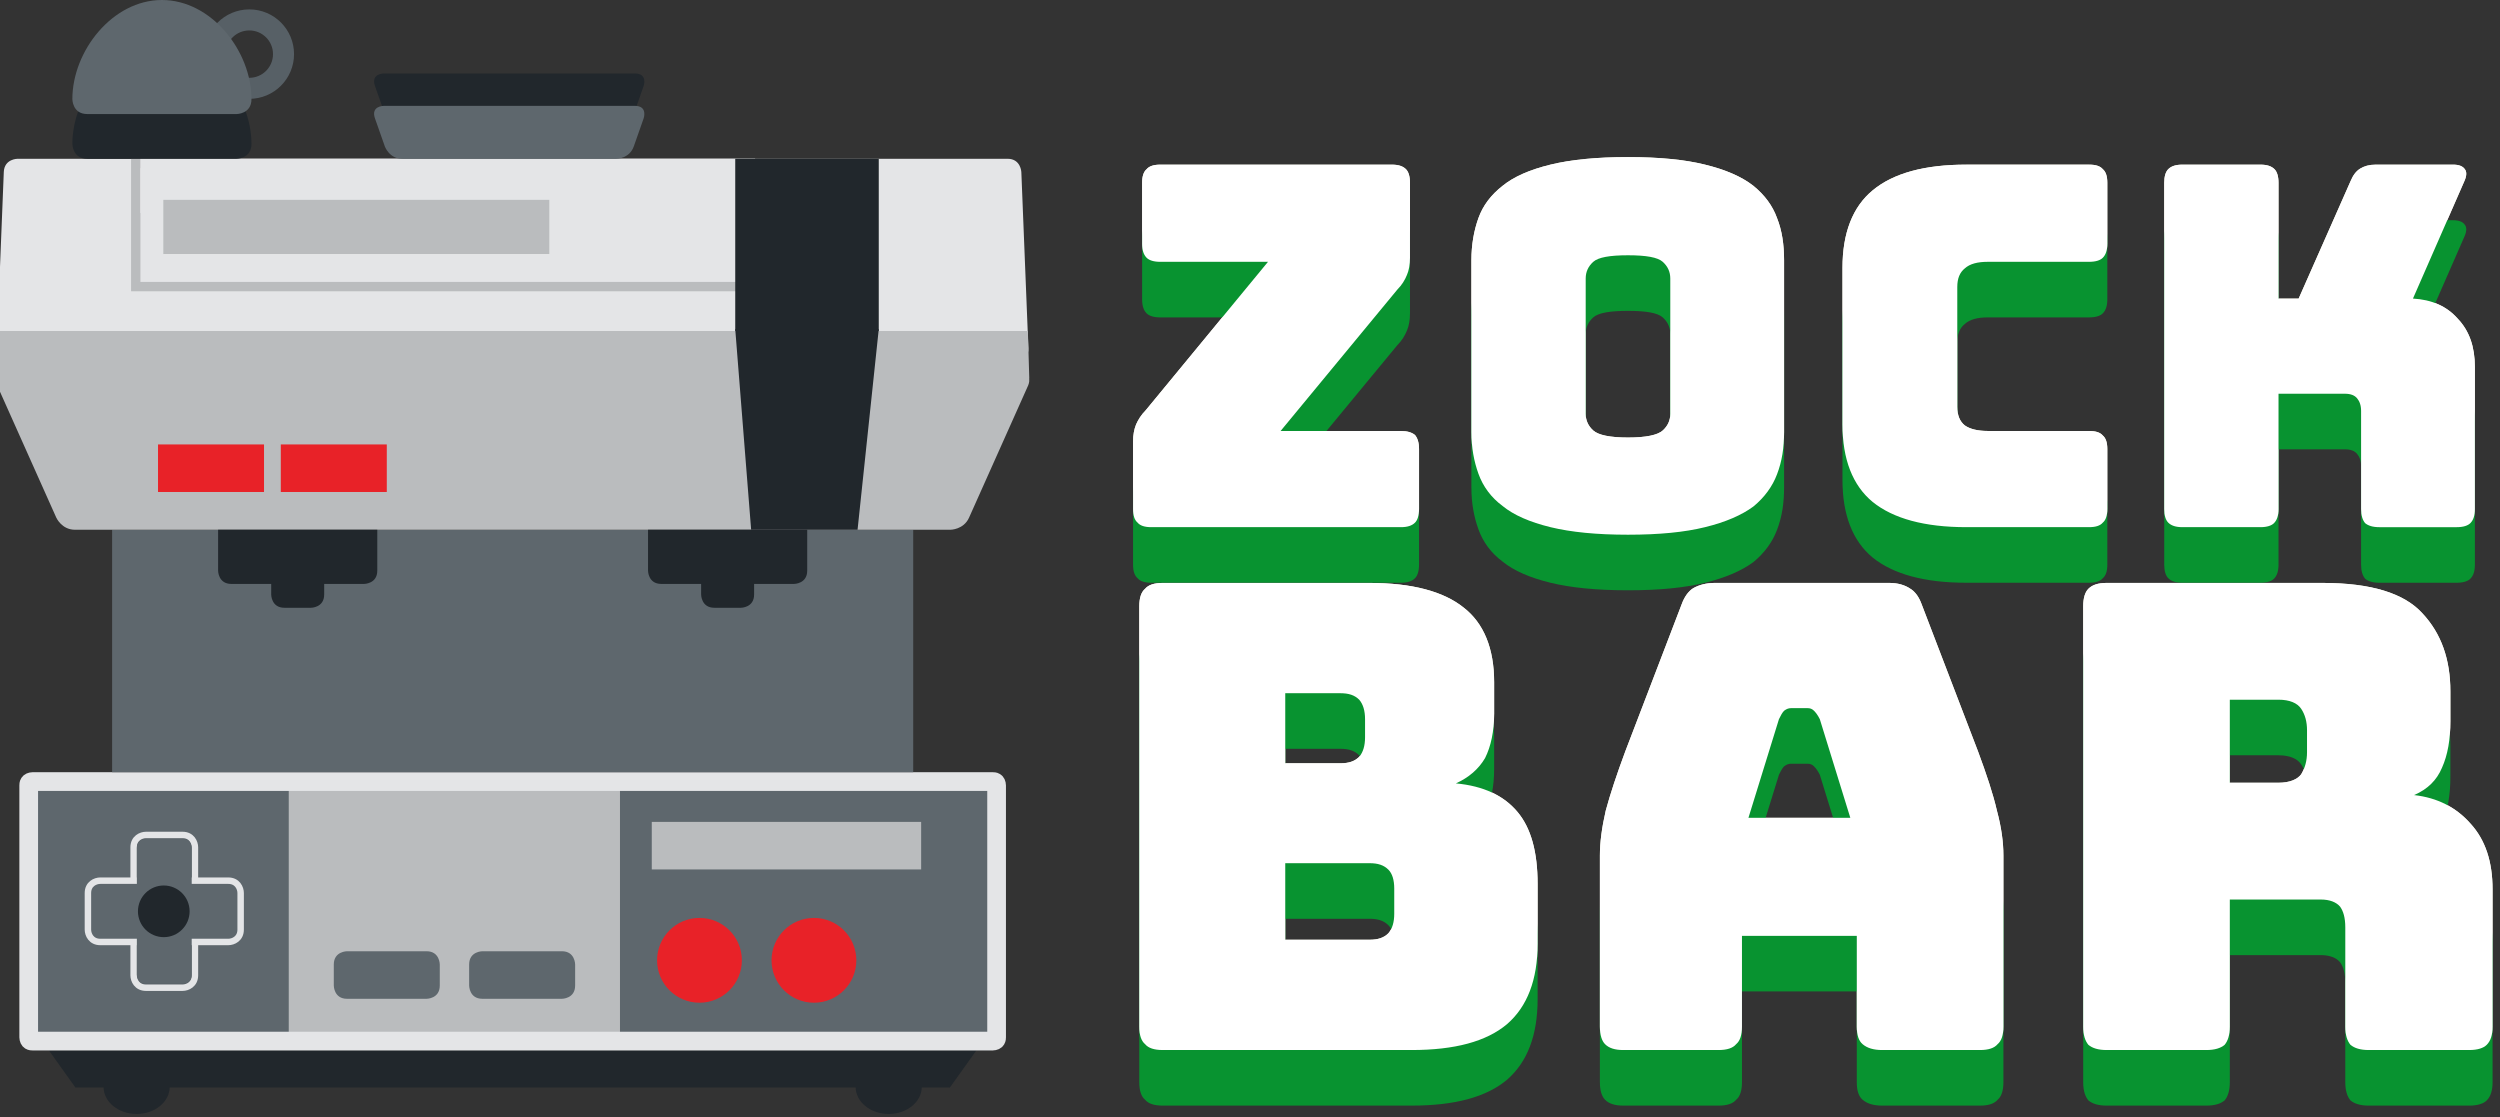 <svg style="fill-rule:evenodd;clip-rule:evenodd;" xml:space="preserve" xmlns:xlink="http://www.w3.org/1999/xlink" xmlns="http://www.w3.org/2000/svg" version="1.1" viewBox="0 0 7287 3257" height="100%" width="100%"><rect x="0" y="0" width="7287" height="3257" fill="#333333" stroke="none"/><rect style="fill:none;" height="3257" width="7300" y="-0" x="-12.109" id="ZBV2-Logo-horizontal-mit-Font-Farben-und-Schatten"></rect><clipPath id="_clip1"><rect height="3257" width="7300" y="-0" x="-12.109"></rect></clipPath><g clip-path="url(#_clip1)"><g id="TYPO"><g transform="matrix(6.511,0,0,6.511,1747.27,407.968)"><g transform="matrix(225.403,0,0,225.403,228.513,173.335)"><path style="fill:#eeebd8;fill-rule:nonzero;" d="M0.578,-0l-0.496,-0c-0.013,-0 -0.022,-0.003 -0.027,-0.009c-0.006,-0.005 -0.009,-0.014 -0.009,-0.027l0,-0.134c0,-0.013 0.002,-0.024 0.006,-0.034c0.004,-0.009 0.01,-0.019 0.019,-0.028l0.243,-0.295l-0.214,0c-0.013,0 -0.022,-0.003 -0.027,-0.008c-0.006,-0.006 -0.009,-0.015 -0.009,-0.028l0,-0.121c0,-0.013 0.003,-0.022 0.009,-0.027c0.005,-0.006 0.014,-0.009 0.027,-0.009l0.46,0c0.013,0 0.022,0.003 0.028,0.009c0.005,0.005 0.008,0.014 0.008,0.027l0,0.149c0,0.013 -0.002,0.025 -0.006,0.034c-0.004,0.01 -0.01,0.02 -0.019,0.029l-0.232,0.281l0.239,-0c0.013,-0 0.022,0.003 0.028,0.008c0.005,0.006 0.008,0.015 0.008,0.028l0,0.119c0,0.013 -0.003,0.022 -0.008,0.027c-0.006,0.006 -0.015,0.009 -0.028,0.009Z"></path></g><g transform="matrix(225.403,0,0,225.403,377.279,173.335)"><path style="fill:#eeebd8;fill-rule:nonzero;" d="M0.679,-0.189c-0,0.031 -0.004,0.058 -0.014,0.084c-0.009,0.024 -0.025,0.046 -0.047,0.064c-0.023,0.017 -0.055,0.031 -0.096,0.041c-0.04,0.01 -0.091,0.015 -0.153,0.015c-0.062,-0 -0.113,-0.005 -0.154,-0.015c-0.041,-0.01 -0.073,-0.024 -0.095,-0.042c-0.023,-0.017 -0.039,-0.039 -0.048,-0.064c-0.009,-0.025 -0.014,-0.052 -0.014,-0.083l0,-0.341c0,-0.031 0.005,-0.059 0.014,-0.084c0.009,-0.025 0.025,-0.046 0.048,-0.064c0.022,-0.018 0.054,-0.032 0.095,-0.042c0.041,-0.01 0.092,-0.015 0.154,-0.015c0.062,0 0.113,0.005 0.153,0.015c0.041,0.01 0.073,0.024 0.096,0.042c0.022,0.018 0.038,0.039 0.047,0.064c0.01,0.025 0.014,0.053 0.014,0.084l0,0.341Zm-0.394,-0.036c0,0.013 0.005,0.024 0.015,0.033c0.01,0.009 0.033,0.014 0.069,0.014c0.036,-0 0.059,-0.005 0.069,-0.014c0.01,-0.009 0.015,-0.02 0.015,-0.033l-0,-0.269c-0,-0.013 -0.005,-0.024 -0.015,-0.033c-0.01,-0.009 -0.033,-0.013 -0.069,-0.013c-0.036,-0 -0.059,0.004 -0.069,0.013c-0.01,0.009 -0.015,0.02 -0.015,0.033l0,0.269Z"></path></g><g transform="matrix(225.403,0,0,225.403,543.401,173.335)"><path style="fill:#eeebd8;fill-rule:nonzero;" d="M0.548,-0l-0.244,-0c-0.083,-0 -0.145,-0.017 -0.186,-0.05c-0.04,-0.033 -0.06,-0.085 -0.06,-0.154l-0,-0.311c-0,-0.069 0.02,-0.121 0.06,-0.154c0.041,-0.034 0.103,-0.051 0.186,-0.051l0.244,0c0.013,0 0.022,0.003 0.027,0.009c0.006,0.005 0.009,0.014 0.009,0.027l-0,0.121c-0,0.013 -0.003,0.022 -0.009,0.028c-0.005,0.005 -0.014,0.008 -0.027,0.008l-0.201,0c-0.021,0 -0.036,0.004 -0.046,0.013c-0.01,0.008 -0.015,0.02 -0.015,0.037l0,0.238c0,0.017 0.005,0.029 0.015,0.037c0.01,0.007 0.025,0.011 0.046,0.011l0.201,0c0.013,0 0.022,0.003 0.027,0.009c0.006,0.005 0.009,0.014 0.009,0.027l-0,0.119c-0,0.013 -0.003,0.022 -0.009,0.027c-0.005,0.006 -0.014,0.009 -0.027,0.009Z"></path></g><g transform="matrix(225.403,0,0,225.403,684.954,173.335)"><path style="fill:#eeebd8;fill-rule:nonzero;" d="M0.26,-0l-0.155,-0c-0.013,-0 -0.022,-0.003 -0.028,-0.009c-0.005,-0.005 -0.008,-0.014 -0.008,-0.027l0,-0.648c0,-0.013 0.003,-0.022 0.008,-0.027c0.006,-0.006 0.015,-0.009 0.028,-0.009l0.155,0c0.013,0 0.022,0.003 0.028,0.009c0.005,0.005 0.008,0.014 0.008,0.027l-0,0.23l0.04,0l0.103,-0.233c0.005,-0.012 0.011,-0.02 0.019,-0.025c0.008,-0.005 0.018,-0.008 0.031,-0.008l0.154,0c0.011,0 0.019,0.003 0.023,0.009c0.004,0.005 0.004,0.013 -0.001,0.024l-0.102,0.233c0.037,0.002 0.067,0.015 0.089,0.04c0.023,0.024 0.034,0.056 0.034,0.096l-0,0.282c-0,0.013 -0.003,0.022 -0.009,0.028c-0.005,0.005 -0.014,0.008 -0.027,0.008l-0.154,0c-0.013,0 -0.022,-0.003 -0.028,-0.008c-0.005,-0.006 -0.008,-0.015 -0.008,-0.028l-0,-0.195c-0,-0.011 -0.003,-0.019 -0.008,-0.025c-0.005,-0.006 -0.013,-0.009 -0.024,-0.009l-0.132,0l-0,0.229c-0,0.013 -0.003,0.022 -0.009,0.028c-0.005,0.005 -0.014,0.008 -0.027,0.008Z"></path></g><g transform="matrix(290.423,0,0,290.423,221.632,407.407)"><path style="fill:#eeebd8;fill-rule:nonzero;" d="M0.489,-0l-0.384,-0c-0.013,-0 -0.022,-0.003 -0.027,-0.009c-0.006,-0.005 -0.009,-0.014 -0.009,-0.027l0,-0.648c0,-0.013 0.003,-0.022 0.009,-0.027c0.005,-0.006 0.014,-0.009 0.027,-0.009l0.319,0c0.065,0 0.114,0.013 0.145,0.038c0.031,0.024 0.047,0.063 0.047,0.115l0,0.048c0,0.028 -0.005,0.051 -0.014,0.069c-0.01,0.017 -0.025,0.03 -0.045,0.039c0.043,0.004 0.074,0.019 0.095,0.044c0.021,0.025 0.031,0.062 0.031,0.111l0,0.092c0,0.056 -0.016,0.097 -0.047,0.124c-0.032,0.027 -0.081,0.04 -0.147,0.04Zm-0.195,-0.55l0,0.108l0.085,0c0.013,0 0.022,-0.003 0.029,-0.01c0.006,-0.007 0.009,-0.017 0.009,-0.03l0,-0.028c0,-0.013 -0.003,-0.023 -0.009,-0.03c-0.007,-0.007 -0.016,-0.01 -0.029,-0.01l-0.085,0Zm0,0.262l0,0.118l0.13,0c0.013,0 0.022,-0.003 0.029,-0.01c0.006,-0.007 0.009,-0.017 0.009,-0.03l0,-0.039c0,-0.013 -0.003,-0.023 -0.009,-0.029c-0.007,-0.007 -0.016,-0.01 -0.029,-0.01l-0.13,0Z"></path></g><g transform="matrix(290.423,0,0,290.423,432.189,407.407)"><path style="fill:#eeebd8;fill-rule:nonzero;" d="M0.33,-0.51l-0.047,0.152l0.157,0l-0.047,-0.152c-0.003,-0.006 -0.006,-0.01 -0.009,-0.013c-0.003,-0.003 -0.006,-0.004 -0.01,-0.004l-0.025,0c-0.004,0 -0.007,0.001 -0.011,0.004c-0.003,0.003 -0.005,0.007 -0.008,0.013Zm-0.057,0.474c0,0.013 -0.003,0.022 -0.009,0.027c-0.005,0.006 -0.014,0.009 -0.027,0.009l-0.147,-0c-0.013,-0 -0.022,-0.003 -0.028,-0.009c-0.005,-0.005 -0.008,-0.014 -0.008,-0.027l-0,-0.264c-0,-0.02 0.003,-0.043 0.009,-0.069c0.007,-0.026 0.017,-0.056 0.03,-0.091l0.087,-0.227c0.004,-0.011 0.01,-0.02 0.018,-0.025c0.009,-0.005 0.02,-0.008 0.033,-0.008l0.269,0c0.013,-0 0.023,0.003 0.031,0.008c0.009,0.005 0.015,0.014 0.019,0.025l0.087,0.227c0.013,0.035 0.023,0.065 0.029,0.091c0.007,0.026 0.01,0.049 0.01,0.069l-0,0.264c-0,0.013 -0.003,0.022 -0.009,0.027c-0.005,0.006 -0.014,0.009 -0.027,0.009l-0.151,-0c-0.013,-0 -0.023,-0.003 -0.03,-0.009c-0.006,-0.005 -0.009,-0.014 -0.009,-0.027l-0,-0.14l-0.177,0l-0,0.14Z"></path></g><g transform="matrix(290.423,0,0,290.423,644.198,407.407)"><path style="fill:#eeebd8;fill-rule:nonzero;" d="M0.295,-0.54l0,0.128l0.075,0c0.017,-0 0.029,-0.005 0.035,-0.013c0.006,-0.01 0.009,-0.021 0.009,-0.034l0,-0.034c-0,-0.013 -0.003,-0.024 -0.009,-0.033c-0.006,-0.009 -0.018,-0.014 -0.035,-0.014l-0.075,0Zm-0.036,0.54l-0.154,0c-0.013,0 -0.022,-0.003 -0.028,-0.008c-0.005,-0.006 -0.008,-0.015 -0.008,-0.028l0,-0.648c0,-0.013 0.003,-0.022 0.008,-0.027c0.006,-0.006 0.015,-0.009 0.028,-0.009l0.333,0c0.075,0 0.126,0.016 0.154,0.047c0.029,0.031 0.043,0.071 0.043,0.12l-0,0.046c-0,0.028 -0.004,0.052 -0.013,0.072c-0.008,0.019 -0.022,0.033 -0.043,0.042c0.036,0.004 0.065,0.019 0.087,0.044c0.023,0.025 0.034,0.059 0.034,0.101l0,0.212c0,0.013 -0.003,0.022 -0.009,0.028c-0.005,0.005 -0.014,0.008 -0.027,0.008l-0.155,0c-0.013,0 -0.022,-0.003 -0.028,-0.008c-0.005,-0.006 -0.008,-0.015 -0.008,-0.028l0,-0.153c0,-0.015 -0.003,-0.025 -0.008,-0.032c-0.006,-0.007 -0.016,-0.011 -0.03,-0.011l-0.14,0l0,0.196c0,0.013 -0.003,0.022 -0.008,0.028c-0.006,0.005 -0.015,0.008 -0.028,0.008Z"></path></g></g><g transform="matrix(6.511,0,0,6.511,1747.27,569.996)"><g transform="matrix(225.403,0,0,225.403,228.513,173.335)"><path style="fill:#089330;fill-rule:nonzero;" d="M0.578,-0l-0.496,-0c-0.013,-0 -0.022,-0.003 -0.027,-0.009c-0.006,-0.005 -0.009,-0.014 -0.009,-0.027l0,-0.134c0,-0.013 0.002,-0.024 0.006,-0.034c0.004,-0.009 0.01,-0.019 0.019,-0.028l0.243,-0.295l-0.214,0c-0.013,0 -0.022,-0.003 -0.027,-0.008c-0.006,-0.006 -0.009,-0.015 -0.009,-0.028l0,-0.121c0,-0.013 0.003,-0.022 0.009,-0.027c0.005,-0.006 0.014,-0.009 0.027,-0.009l0.46,0c0.013,0 0.022,0.003 0.028,0.009c0.005,0.005 0.008,0.014 0.008,0.027l0,0.149c0,0.013 -0.002,0.025 -0.006,0.034c-0.004,0.01 -0.01,0.02 -0.019,0.029l-0.232,0.281l0.239,-0c0.013,-0 0.022,0.003 0.028,0.008c0.005,0.006 0.008,0.015 0.008,0.028l0,0.119c0,0.013 -0.003,0.022 -0.008,0.027c-0.006,0.006 -0.015,0.009 -0.028,0.009Z"></path></g><g transform="matrix(225.403,0,0,225.403,377.279,173.335)"><path style="fill:#089330;fill-rule:nonzero;" d="M0.679,-0.189c-0,0.031 -0.004,0.058 -0.014,0.084c-0.009,0.024 -0.025,0.046 -0.047,0.064c-0.023,0.017 -0.055,0.031 -0.096,0.041c-0.04,0.01 -0.091,0.015 -0.153,0.015c-0.062,-0 -0.113,-0.005 -0.154,-0.015c-0.041,-0.01 -0.073,-0.024 -0.095,-0.042c-0.023,-0.017 -0.039,-0.039 -0.048,-0.064c-0.009,-0.025 -0.014,-0.052 -0.014,-0.083l0,-0.341c0,-0.031 0.005,-0.059 0.014,-0.084c0.009,-0.025 0.025,-0.046 0.048,-0.064c0.022,-0.018 0.054,-0.032 0.095,-0.042c0.041,-0.01 0.092,-0.015 0.154,-0.015c0.062,0 0.113,0.005 0.153,0.015c0.041,0.01 0.073,0.024 0.096,0.042c0.022,0.018 0.038,0.039 0.047,0.064c0.01,0.025 0.014,0.053 0.014,0.084l0,0.341Zm-0.394,-0.036c0,0.013 0.005,0.024 0.015,0.033c0.01,0.009 0.033,0.014 0.069,0.014c0.036,-0 0.059,-0.005 0.069,-0.014c0.01,-0.009 0.015,-0.02 0.015,-0.033l-0,-0.269c-0,-0.013 -0.005,-0.024 -0.015,-0.033c-0.01,-0.009 -0.033,-0.013 -0.069,-0.013c-0.036,-0 -0.059,0.004 -0.069,0.013c-0.01,0.009 -0.015,0.02 -0.015,0.033l0,0.269Z"></path></g><g transform="matrix(225.403,0,0,225.403,543.401,173.335)"><path style="fill:#089330;fill-rule:nonzero;" d="M0.548,-0l-0.244,-0c-0.083,-0 -0.145,-0.017 -0.186,-0.05c-0.04,-0.033 -0.06,-0.085 -0.06,-0.154l-0,-0.311c-0,-0.069 0.02,-0.121 0.06,-0.154c0.041,-0.034 0.103,-0.051 0.186,-0.051l0.244,0c0.013,0 0.022,0.003 0.027,0.009c0.006,0.005 0.009,0.014 0.009,0.027l-0,0.121c-0,0.013 -0.003,0.022 -0.009,0.028c-0.005,0.005 -0.014,0.008 -0.027,0.008l-0.201,0c-0.021,0 -0.036,0.004 -0.046,0.013c-0.01,0.008 -0.015,0.02 -0.015,0.037l0,0.238c0,0.017 0.005,0.029 0.015,0.037c0.01,0.007 0.025,0.011 0.046,0.011l0.201,0c0.013,0 0.022,0.003 0.027,0.009c0.006,0.005 0.009,0.014 0.009,0.027l-0,0.119c-0,0.013 -0.003,0.022 -0.009,0.027c-0.005,0.006 -0.014,0.009 -0.027,0.009Z"></path></g><g transform="matrix(225.403,0,0,225.403,684.954,173.335)"><path style="fill:#089330;fill-rule:nonzero;" d="M0.26,-0l-0.155,-0c-0.013,-0 -0.022,-0.003 -0.028,-0.009c-0.005,-0.005 -0.008,-0.014 -0.008,-0.027l0,-0.648c0,-0.013 0.003,-0.022 0.008,-0.027c0.006,-0.006 0.015,-0.009 0.028,-0.009l0.155,0c0.013,0 0.022,0.003 0.028,0.009c0.005,0.005 0.008,0.014 0.008,0.027l-0,0.23l0.04,0l0.103,-0.233c0.005,-0.012 0.011,-0.02 0.019,-0.025c0.008,-0.005 0.018,-0.008 0.031,-0.008l0.154,0c0.011,0 0.019,0.003 0.023,0.009c0.004,0.005 0.004,0.013 -0.001,0.024l-0.102,0.233c0.037,0.002 0.067,0.015 0.089,0.04c0.023,0.024 0.034,0.056 0.034,0.096l-0,0.282c-0,0.013 -0.003,0.022 -0.009,0.028c-0.005,0.005 -0.014,0.008 -0.027,0.008l-0.154,0c-0.013,0 -0.022,-0.003 -0.028,-0.008c-0.005,-0.006 -0.008,-0.015 -0.008,-0.028l-0,-0.195c-0,-0.011 -0.003,-0.019 -0.008,-0.025c-0.005,-0.006 -0.013,-0.009 -0.024,-0.009l-0.132,0l-0,0.229c-0,0.013 -0.003,0.022 -0.009,0.028c-0.005,0.005 -0.014,0.008 -0.027,0.008Z"></path></g><g transform="matrix(290.423,0,0,290.423,221.633,407.407)"><path style="fill:#089330;fill-rule:nonzero;" d="M0.489,-0l-0.384,-0c-0.013,-0 -0.022,-0.003 -0.027,-0.009c-0.006,-0.005 -0.009,-0.014 -0.009,-0.027l0,-0.648c0,-0.013 0.003,-0.022 0.009,-0.027c0.005,-0.006 0.014,-0.009 0.027,-0.009l0.319,0c0.065,0 0.114,0.013 0.145,0.038c0.031,0.024 0.047,0.063 0.047,0.115l0,0.048c0,0.028 -0.005,0.051 -0.014,0.069c-0.01,0.017 -0.025,0.03 -0.045,0.039c0.043,0.004 0.074,0.019 0.095,0.044c0.021,0.025 0.031,0.062 0.031,0.111l0,0.092c0,0.056 -0.016,0.097 -0.047,0.124c-0.032,0.027 -0.081,0.04 -0.147,0.04Zm-0.195,-0.55l0,0.108l0.085,0c0.013,0 0.022,-0.003 0.029,-0.01c0.006,-0.007 0.009,-0.017 0.009,-0.03l0,-0.028c0,-0.013 -0.003,-0.023 -0.009,-0.03c-0.007,-0.007 -0.016,-0.01 -0.029,-0.01l-0.085,0Zm0,0.262l0,0.118l0.13,0c0.013,0 0.022,-0.003 0.029,-0.01c0.006,-0.007 0.009,-0.017 0.009,-0.03l0,-0.039c0,-0.013 -0.003,-0.023 -0.009,-0.029c-0.007,-0.007 -0.016,-0.01 -0.029,-0.01l-0.13,0Z"></path></g><g transform="matrix(290.423,0,0,290.423,432.189,407.407)"><path style="fill:#089330;fill-rule:nonzero;" d="M0.33,-0.51l-0.047,0.152l0.157,0l-0.047,-0.152c-0.003,-0.006 -0.006,-0.01 -0.009,-0.013c-0.003,-0.003 -0.006,-0.004 -0.01,-0.004l-0.025,0c-0.004,0 -0.007,0.001 -0.011,0.004c-0.003,0.003 -0.005,0.007 -0.008,0.013Zm-0.057,0.474c0,0.013 -0.003,0.022 -0.009,0.027c-0.005,0.006 -0.014,0.009 -0.027,0.009l-0.147,-0c-0.013,-0 -0.022,-0.003 -0.028,-0.009c-0.005,-0.005 -0.008,-0.014 -0.008,-0.027l-0,-0.264c-0,-0.02 0.003,-0.043 0.009,-0.069c0.007,-0.026 0.017,-0.056 0.03,-0.091l0.087,-0.227c0.004,-0.011 0.01,-0.02 0.018,-0.025c0.009,-0.005 0.02,-0.008 0.033,-0.008l0.269,0c0.013,-0 0.023,0.003 0.031,0.008c0.009,0.005 0.015,0.014 0.019,0.025l0.087,0.227c0.013,0.035 0.023,0.065 0.029,0.091c0.007,0.026 0.01,0.049 0.01,0.069l-0,0.264c-0,0.013 -0.003,0.022 -0.009,0.027c-0.005,0.006 -0.014,0.009 -0.027,0.009l-0.151,-0c-0.013,-0 -0.023,-0.003 -0.03,-0.009c-0.006,-0.005 -0.009,-0.014 -0.009,-0.027l-0,-0.14l-0.177,0l-0,0.14Z"></path></g><g transform="matrix(290.423,0,0,290.423,644.198,407.407)"><path style="fill:#089330;fill-rule:nonzero;" d="M0.295,-0.54l0,0.128l0.075,0c0.017,-0 0.029,-0.005 0.035,-0.013c0.006,-0.01 0.009,-0.021 0.009,-0.034l0,-0.034c-0,-0.013 -0.003,-0.024 -0.009,-0.033c-0.006,-0.009 -0.018,-0.014 -0.035,-0.014l-0.075,0Zm-0.036,0.54l-0.154,0c-0.013,0 -0.022,-0.003 -0.028,-0.008c-0.005,-0.006 -0.008,-0.015 -0.008,-0.028l0,-0.648c0,-0.013 0.003,-0.022 0.008,-0.027c0.006,-0.006 0.015,-0.009 0.028,-0.009l0.333,0c0.075,0 0.126,0.016 0.154,0.047c0.029,0.031 0.043,0.071 0.043,0.12l-0,0.046c-0,0.028 -0.004,0.052 -0.013,0.072c-0.008,0.019 -0.022,0.033 -0.043,0.042c0.036,0.004 0.065,0.019 0.087,0.044c0.023,0.025 0.034,0.059 0.034,0.101l0,0.212c0,0.013 -0.003,0.022 -0.009,0.028c-0.005,0.005 -0.014,0.008 -0.027,0.008l-0.155,0c-0.013,0 -0.022,-0.003 -0.028,-0.008c-0.005,-0.006 -0.008,-0.015 -0.008,-0.028l0,-0.153c0,-0.015 -0.003,-0.025 -0.008,-0.032c-0.006,-0.007 -0.016,-0.011 -0.03,-0.011l-0.14,0l0,0.196c0,0.013 -0.003,0.022 -0.008,0.028c-0.006,0.005 -0.015,0.008 -0.028,0.008Z"></path></g></g><g transform="matrix(6.511,0,0,6.511,1747.27,407.996)"><g transform="matrix(225.403,0,0,225.403,228.513,173.335)"><path style="fill:#fff;fill-rule:nonzero;" d="M0.578,-0l-0.496,-0c-0.013,-0 -0.022,-0.003 -0.027,-0.009c-0.006,-0.005 -0.009,-0.014 -0.009,-0.027l0,-0.134c0,-0.013 0.002,-0.024 0.006,-0.034c0.004,-0.009 0.01,-0.019 0.019,-0.028l0.243,-0.295l-0.214,0c-0.013,0 -0.022,-0.003 -0.027,-0.008c-0.006,-0.006 -0.009,-0.015 -0.009,-0.028l0,-0.121c0,-0.013 0.003,-0.022 0.009,-0.027c0.005,-0.006 0.014,-0.009 0.027,-0.009l0.46,0c0.013,0 0.022,0.003 0.028,0.009c0.005,0.005 0.008,0.014 0.008,0.027l0,0.149c0,0.013 -0.002,0.025 -0.006,0.034c-0.004,0.01 -0.01,0.02 -0.019,0.029l-0.232,0.281l0.239,-0c0.013,-0 0.022,0.003 0.028,0.008c0.005,0.006 0.008,0.015 0.008,0.028l0,0.119c0,0.013 -0.003,0.022 -0.008,0.027c-0.006,0.006 -0.015,0.009 -0.028,0.009Z"></path></g><g transform="matrix(225.403,0,0,225.403,377.279,173.335)"><path style="fill:#fff;fill-rule:nonzero;" d="M0.679,-0.189c-0,0.031 -0.004,0.058 -0.014,0.084c-0.009,0.024 -0.025,0.046 -0.047,0.064c-0.023,0.017 -0.055,0.031 -0.096,0.041c-0.04,0.01 -0.091,0.015 -0.153,0.015c-0.062,-0 -0.113,-0.005 -0.154,-0.015c-0.041,-0.01 -0.073,-0.024 -0.095,-0.042c-0.023,-0.017 -0.039,-0.039 -0.048,-0.064c-0.009,-0.025 -0.014,-0.052 -0.014,-0.083l0,-0.341c0,-0.031 0.005,-0.059 0.014,-0.084c0.009,-0.025 0.025,-0.046 0.048,-0.064c0.022,-0.018 0.054,-0.032 0.095,-0.042c0.041,-0.01 0.092,-0.015 0.154,-0.015c0.062,0 0.113,0.005 0.153,0.015c0.041,0.01 0.073,0.024 0.096,0.042c0.022,0.018 0.038,0.039 0.047,0.064c0.01,0.025 0.014,0.053 0.014,0.084l0,0.341Zm-0.394,-0.036c0,0.013 0.005,0.024 0.015,0.033c0.01,0.009 0.033,0.014 0.069,0.014c0.036,-0 0.059,-0.005 0.069,-0.014c0.01,-0.009 0.015,-0.02 0.015,-0.033l-0,-0.269c-0,-0.013 -0.005,-0.024 -0.015,-0.033c-0.01,-0.009 -0.033,-0.013 -0.069,-0.013c-0.036,-0 -0.059,0.004 -0.069,0.013c-0.01,0.009 -0.015,0.02 -0.015,0.033l0,0.269Z"></path></g><g transform="matrix(225.403,0,0,225.403,543.401,173.335)"><path style="fill:#fff;fill-rule:nonzero;" d="M0.548,-0l-0.244,-0c-0.083,-0 -0.145,-0.017 -0.186,-0.05c-0.04,-0.033 -0.06,-0.085 -0.06,-0.154l-0,-0.311c-0,-0.069 0.02,-0.121 0.06,-0.154c0.041,-0.034 0.103,-0.051 0.186,-0.051l0.244,0c0.013,0 0.022,0.003 0.027,0.009c0.006,0.005 0.009,0.014 0.009,0.027l-0,0.121c-0,0.013 -0.003,0.022 -0.009,0.028c-0.005,0.005 -0.014,0.008 -0.027,0.008l-0.201,0c-0.021,0 -0.036,0.004 -0.046,0.013c-0.01,0.008 -0.015,0.02 -0.015,0.037l0,0.238c0,0.017 0.005,0.029 0.015,0.037c0.01,0.007 0.025,0.011 0.046,0.011l0.201,0c0.013,0 0.022,0.003 0.027,0.009c0.006,0.005 0.009,0.014 0.009,0.027l-0,0.119c-0,0.013 -0.003,0.022 -0.009,0.027c-0.005,0.006 -0.014,0.009 -0.027,0.009Z"></path></g><g transform="matrix(225.403,0,0,225.403,684.954,173.335)"><path style="fill:#fff;fill-rule:nonzero;" d="M0.26,-0l-0.155,-0c-0.013,-0 -0.022,-0.003 -0.028,-0.009c-0.005,-0.005 -0.008,-0.014 -0.008,-0.027l0,-0.648c0,-0.013 0.003,-0.022 0.008,-0.027c0.006,-0.006 0.015,-0.009 0.028,-0.009l0.155,0c0.013,0 0.022,0.003 0.028,0.009c0.005,0.005 0.008,0.014 0.008,0.027l-0,0.23l0.04,0l0.103,-0.233c0.005,-0.012 0.011,-0.02 0.019,-0.025c0.008,-0.005 0.018,-0.008 0.031,-0.008l0.154,0c0.011,0 0.019,0.003 0.023,0.009c0.004,0.005 0.004,0.013 -0.001,0.024l-0.102,0.233c0.037,0.002 0.067,0.015 0.089,0.04c0.023,0.024 0.034,0.056 0.034,0.096l-0,0.282c-0,0.013 -0.003,0.022 -0.009,0.028c-0.005,0.005 -0.014,0.008 -0.027,0.008l-0.154,0c-0.013,0 -0.022,-0.003 -0.028,-0.008c-0.005,-0.006 -0.008,-0.015 -0.008,-0.028l-0,-0.195c-0,-0.011 -0.003,-0.019 -0.008,-0.025c-0.005,-0.006 -0.013,-0.009 -0.024,-0.009l-0.132,0l-0,0.229c-0,0.013 -0.003,0.022 -0.009,0.028c-0.005,0.005 -0.014,0.008 -0.027,0.008Z"></path></g><g transform="matrix(290.423,0,0,290.423,221.632,407.407)"><path style="fill:#fff;fill-rule:nonzero;" d="M0.489,-0l-0.384,-0c-0.013,-0 -0.022,-0.003 -0.027,-0.009c-0.006,-0.005 -0.009,-0.014 -0.009,-0.027l0,-0.648c0,-0.013 0.003,-0.022 0.009,-0.027c0.005,-0.006 0.014,-0.009 0.027,-0.009l0.319,0c0.065,0 0.114,0.013 0.145,0.038c0.031,0.024 0.047,0.063 0.047,0.115l0,0.048c0,0.028 -0.005,0.051 -0.014,0.069c-0.01,0.017 -0.025,0.03 -0.045,0.039c0.043,0.004 0.074,0.019 0.095,0.044c0.021,0.025 0.031,0.062 0.031,0.111l0,0.092c0,0.056 -0.016,0.097 -0.047,0.124c-0.032,0.027 -0.081,0.04 -0.147,0.04Zm-0.195,-0.55l0,0.108l0.085,0c0.013,0 0.022,-0.003 0.029,-0.01c0.006,-0.007 0.009,-0.017 0.009,-0.03l0,-0.028c0,-0.013 -0.003,-0.023 -0.009,-0.03c-0.007,-0.007 -0.016,-0.01 -0.029,-0.01l-0.085,0Zm0,0.262l0,0.118l0.13,0c0.013,0 0.022,-0.003 0.029,-0.01c0.006,-0.007 0.009,-0.017 0.009,-0.03l0,-0.039c0,-0.013 -0.003,-0.023 -0.009,-0.029c-0.007,-0.007 -0.016,-0.01 -0.029,-0.01l-0.13,0Z"></path></g><g transform="matrix(290.423,0,0,290.423,432.189,407.407)"><path style="fill:#fff;fill-rule:nonzero;" d="M0.33,-0.51l-0.047,0.152l0.157,0l-0.047,-0.152c-0.003,-0.006 -0.006,-0.01 -0.009,-0.013c-0.003,-0.003 -0.006,-0.004 -0.01,-0.004l-0.025,0c-0.004,0 -0.007,0.001 -0.011,0.004c-0.003,0.003 -0.005,0.007 -0.008,0.013Zm-0.057,0.474c0,0.013 -0.003,0.022 -0.009,0.027c-0.005,0.006 -0.014,0.009 -0.027,0.009l-0.147,-0c-0.013,-0 -0.022,-0.003 -0.028,-0.009c-0.005,-0.005 -0.008,-0.014 -0.008,-0.027l-0,-0.264c-0,-0.02 0.003,-0.043 0.009,-0.069c0.007,-0.026 0.017,-0.056 0.03,-0.091l0.087,-0.227c0.004,-0.011 0.01,-0.02 0.018,-0.025c0.009,-0.005 0.02,-0.008 0.033,-0.008l0.269,0c0.013,-0 0.023,0.003 0.031,0.008c0.009,0.005 0.015,0.014 0.019,0.025l0.087,0.227c0.013,0.035 0.023,0.065 0.029,0.091c0.007,0.026 0.01,0.049 0.01,0.069l-0,0.264c-0,0.013 -0.003,0.022 -0.009,0.027c-0.005,0.006 -0.014,0.009 -0.027,0.009l-0.151,-0c-0.013,-0 -0.023,-0.003 -0.03,-0.009c-0.006,-0.005 -0.009,-0.014 -0.009,-0.027l-0,-0.14l-0.177,0l-0,0.14Z"></path></g><g transform="matrix(290.423,0,0,290.423,644.198,407.407)"><path style="fill:#fff;fill-rule:nonzero;" d="M0.295,-0.54l0,0.128l0.075,0c0.017,-0 0.029,-0.005 0.035,-0.013c0.006,-0.01 0.009,-0.021 0.009,-0.034l0,-0.034c-0,-0.013 -0.003,-0.024 -0.009,-0.033c-0.006,-0.009 -0.018,-0.014 -0.035,-0.014l-0.075,0Zm-0.036,0.54l-0.154,0c-0.013,0 -0.022,-0.003 -0.028,-0.008c-0.005,-0.006 -0.008,-0.015 -0.008,-0.028l0,-0.648c0,-0.013 0.003,-0.022 0.008,-0.027c0.006,-0.006 0.015,-0.009 0.028,-0.009l0.333,0c0.075,0 0.126,0.016 0.154,0.047c0.029,0.031 0.043,0.071 0.043,0.12l-0,0.046c-0,0.028 -0.004,0.052 -0.013,0.072c-0.008,0.019 -0.022,0.033 -0.043,0.042c0.036,0.004 0.065,0.019 0.087,0.044c0.023,0.025 0.034,0.059 0.034,0.101l0,0.212c0,0.013 -0.003,0.022 -0.009,0.028c-0.005,0.005 -0.014,0.008 -0.027,0.008l-0.155,0c-0.013,0 -0.022,-0.003 -0.028,-0.008c-0.005,-0.006 -0.008,-0.015 -0.008,-0.028l0,-0.153c0,-0.015 -0.003,-0.025 -0.008,-0.032c-0.006,-0.007 -0.016,-0.011 -0.03,-0.011l-0.14,0l0,0.196c0,0.013 -0.003,0.022 -0.008,0.028c-0.006,0.005 -0.015,0.008 -0.028,0.008Z"></path></g></g></g><g id="MACHINE"><clipPath id="_clip2"><rect height="3257" width="3016.31" y="-0" x="-12.109"></rect></clipPath><g clip-path="url(#_clip2)"><rect style="fill:#babcbe;" height="789.572" width="2757.37" y="2261.55" x="88.572"></rect><path style="fill:#5e676d;fill-rule:nonzero;" d="M120.963,2274.97c0,0 -37.278,0 -37.278,36.172l0,687.275c0,0 0,36.172 37.278,36.172l720.671,0l-0,-759.619l-720.671,0Z"></path><path style="fill:#5e676d;fill-rule:nonzero;" d="M1807.1,2274.97l0,762.739l1060.11,0c-0,0 37.683,0 37.683,-36.32l-0,-690.098c-0,-0 -0,-36.321 -37.683,-36.321l-1060.11,0Z"></path><path style="fill:#21272c;fill-rule:nonzero;" d="M142.636,3061.83l77.236,108.133l2548.83,-0l77.241,-108.133l-2703.3,-0Z"></path><path style="fill:#21272c;fill-rule:nonzero;" d="M398.214,3246.99c53.259,-0 96.439,-35.347 96.439,-78.952c-0,-43.605 -43.18,-78.953 -96.439,-78.953c-53.264,0 -96.439,35.348 -96.439,78.953c0,43.605 43.175,78.952 96.439,78.952"></path><path style="fill:#21272c;fill-rule:nonzero;" d="M2590.36,3246.99c53.26,-0 96.439,-35.347 96.439,-78.952c-0,-43.605 -43.179,-78.953 -96.439,-78.953c-53.264,0 -96.439,35.348 -96.439,78.953c0,43.605 43.175,78.952 96.439,78.952"></path><path style="fill:none;fill-rule:nonzero;stroke:#e4e5e7;stroke-width:54.49px;" d="M95.398,2278.09c-11.708,0.518 -11.713,7.045 -11.713,11.371l0,733.752c0.467,11.371 7.032,11.371 11.371,11.371l2798.46,-0c11.371,-0.467 11.371,-7.027 11.371,-11.371l-0,-733.752c-0.467,-11.371 -7.032,-11.371 -11.371,-11.371l-2798.12,-0Z"></path><rect style="fill:#5e676d;" height="706.718" width="2335.03" y="1544.12" x="326.771"></rect><path style="fill:#babcbe;fill-rule:nonzero;" d="M14.528,1087.99c0,-0 -38.618,-0 -22.857,35.255l172.389,385.616c0,-0 15.761,35.255 54.379,35.255l2551.75,-0c0,-0 38.619,-0 54.379,-35.255l172.389,-385.616c0,-0 15.761,-35.255 -22.857,-35.255l-2959.57,-0Z"></path><path style="fill:#e4e5e7;fill-rule:nonzero;" d="M51.221,462.802c-0,-0 -38.618,-0 -40.163,38.586l-20.568,513.692c0,0 -1.545,38.586 37.073,38.586l2932.9,-0c-0,-0 38.622,-0 37.077,-38.586l-20.558,-513.692c0,-0 -1.545,-38.586 -40.163,-38.586l-2885.6,-0Z"></path><path style="fill:#babcbe;fill-rule:nonzero;" d="M-8.036,964.843l-4.071,138.596l3012.25,0l-4.076,-138.596l-3004.1,0Z"></path><rect style="fill:none;stroke:#babcbe;stroke-width:27.25px;" height="358.938" width="1791.69" y="476.427" x="395.694"></rect><rect style="fill:#e4e5e7;" height="157.905" width="1791.9" y="462.803" x="409.105"></rect><rect style="fill:#babcbe;" height="157.905" width="1125.04" y="582.52" x="476.067"></rect><rect style="fill:#e82228;" height="138.596" width="308.949" y="1295.46" x="460.62"></rect><rect style="fill:#e82228;" height="138.596" width="308.949" y="1295.46" x="818.462"></rect><path style="fill:#576066;fill-rule:nonzero;stroke:#e4e5e7;stroke-width:18.8px;" d="M425.556,2433.75c-14.489,0 -36.046,9.599 -36.046,36.046l-0,373.08c-0,14.488 9.599,36.046 36.046,36.046l106.588,-0c14.489,-0 36.046,-9.599 36.046,-36.046l0,-373.08c0,-14.489 -9.599,-36.046 -36.046,-36.046l-106.588,0Z"></path><path style="fill:#5e676d;fill-rule:nonzero;stroke:#e4e5e7;stroke-width:18.8px;" d="M256.263,2709.63c-0,14.489 9.599,36.046 36.046,36.046l373.08,0c14.488,0 36.046,-9.599 36.046,-36.046l-0,-106.593c-0,-14.488 -9.599,-36.046 -36.046,-36.046l-373.08,0c-14.489,0 -36.046,9.599 -36.046,36.046l-0,106.593Z"></path><path style="fill:#5e676d;fill-rule:nonzero;" d="M425.556,2445.59c-0,-0 -26.646,-0 -26.646,26.646l-0,368.199c-0,-0 -0,26.646 26.646,26.646l106.588,-0c-0,-0 26.646,-0 26.646,-26.646l-0,-368.199c-0,-0 -0,-26.646 -26.646,-26.646l-106.588,-0Z"></path><path style="fill:#21272c;fill-rule:nonzero;" d="M477.382,2731.64c41.593,-0 75.307,-33.715 75.307,-75.307c0,-41.588 -33.714,-75.307 -75.307,-75.307c-41.592,-0 -75.307,33.719 -75.307,75.307c0,41.592 33.715,75.307 75.307,75.307"></path><path style="fill:#5e676d;fill-rule:nonzero;" d="M1011.55,2772.68c0,-0 -38.618,-0 -38.618,38.618l0,61.359c0,0 0,38.619 38.618,38.619l231.713,-0c0,-0 38.618,-0 38.618,-38.619l0,-61.359c0,-0 0,-38.618 -38.618,-38.618l-231.713,-0Z"></path><path style="fill:#5e676d;fill-rule:nonzero;" d="M1406.08,2772.68c0,-0 -38.618,-0 -38.618,38.618l0,61.359c0,0 0,38.619 38.618,38.619l231.713,-0c0,-0 38.618,-0 38.618,-38.619l0,-61.359c0,-0 0,-38.618 -38.618,-38.618l-231.713,-0Z"></path><rect style="fill:#babcbe;" height="138.596" width="785.194" y="2395.66" x="1899.78"></rect><path style="fill:#e82228;fill-rule:nonzero;" d="M2038.81,2922.73c68.252,0 123.579,-55.327 123.579,-123.579c0,-68.253 -55.327,-123.58 -123.579,-123.58c-68.253,0 -123.58,55.327 -123.58,123.58c-0,68.252 55.327,123.579 123.58,123.579"></path><path style="fill:#e82228;fill-rule:nonzero;" d="M2372.47,2922.73c68.252,0 123.579,-55.327 123.579,-123.579c0,-68.253 -55.327,-123.58 -123.579,-123.58c-68.253,0 -123.58,55.327 -123.58,123.58c0,68.252 55.327,123.579 123.58,123.579"></path><rect style="fill:#21272c;" height="502.039" width="418.318" y="462.803" x="2143.08"></rect><path style="fill:#21272c;fill-rule:nonzero;" d="M2143.08,959.522l46.343,584.6l310.185,-0l61.789,-584.6l-418.317,-0Z"></path><path style="fill:#21272c;fill-rule:nonzero;" d="M635.718,1544.12l0,119.287c0,-0 0,38.618 38.618,38.618l386.736,-0c0,-0 38.618,-0 38.618,-38.618l0,-119.287l-463.972,0Z"></path><path style="fill:#21272c;fill-rule:nonzero;" d="M790.468,1613.64l0,119.286c0,0 0,38.618 38.618,38.618l77.236,0c0,0 38.618,0 38.618,-38.618l0,-119.286l-154.472,-0Z"></path><path style="fill:#21272c;fill-rule:nonzero;" d="M1888.88,1544.12l-0,119.287c-0,-0 -0,38.618 38.618,38.618l386.735,-0c0,-0 38.618,-0 38.618,-38.618l0,-119.287l-463.971,0Z"></path><path style="fill:#21272c;fill-rule:nonzero;" d="M2043.63,1613.64l-0,119.286c-0,0 -0,38.618 38.618,38.618l77.236,0c0,0 38.618,0 38.618,-38.618l0,-119.286l-154.472,-0Z"></path><path style="fill:#21272c;fill-rule:nonzero;" d="M689.546,462.802c-0,-0 43.457,-0 43.457,-43.457c-0,-140.141 -116.877,-288.978 -261.047,-288.978c-144.17,-0 -261.042,148.837 -261.042,288.978c-0,0 -0,43.457 43.457,43.457l435.175,-0Z"></path><path style="fill:none;fill-rule:nonzero;stroke:#576066;stroke-width:61.32px;" d="M726.713,257.474c55.068,0 99.705,-44.641 99.705,-99.704c-0,-55.069 -44.637,-99.71 -99.705,-99.71c-55.068,0 -99.705,44.641 -99.705,99.71c0,55.063 44.637,99.704 99.705,99.704Z"></path><path style="fill:#5e676d;fill-rule:nonzero;" d="M689.546,332.435c-0,0 43.457,0 43.457,-43.456c-0,-140.141 -116.877,-288.979 -261.047,-288.979c-144.17,-0 -261.042,148.838 -261.042,288.979c-0,-0 -0,43.456 43.457,43.456l435.175,0Z"></path><path style="fill:#21272c;fill-rule:nonzero;" d="M1118.76,214.147c0,-0 -38.618,-0 -25.809,36.434l28.691,81.608c0,-0 12.81,36.43 51.428,36.43l622.94,-0c0,-0 38.618,-0 51.428,-36.43l28.69,-81.608c0,0 12.81,-36.434 -25.808,-36.434l-731.56,-0Z"></path><path style="fill:#5e676d;fill-rule:nonzero;" d="M1118.76,308.538c0,-0 -38.618,-0 -25.809,36.434l28.691,81.608c0,0 12.81,36.43 51.428,36.43l622.94,0c0,0 38.618,0 51.428,-36.43l28.69,-81.608c0,0 12.81,-36.434 -25.808,-36.434l-731.56,-0Z"></path></g></g></g></svg>